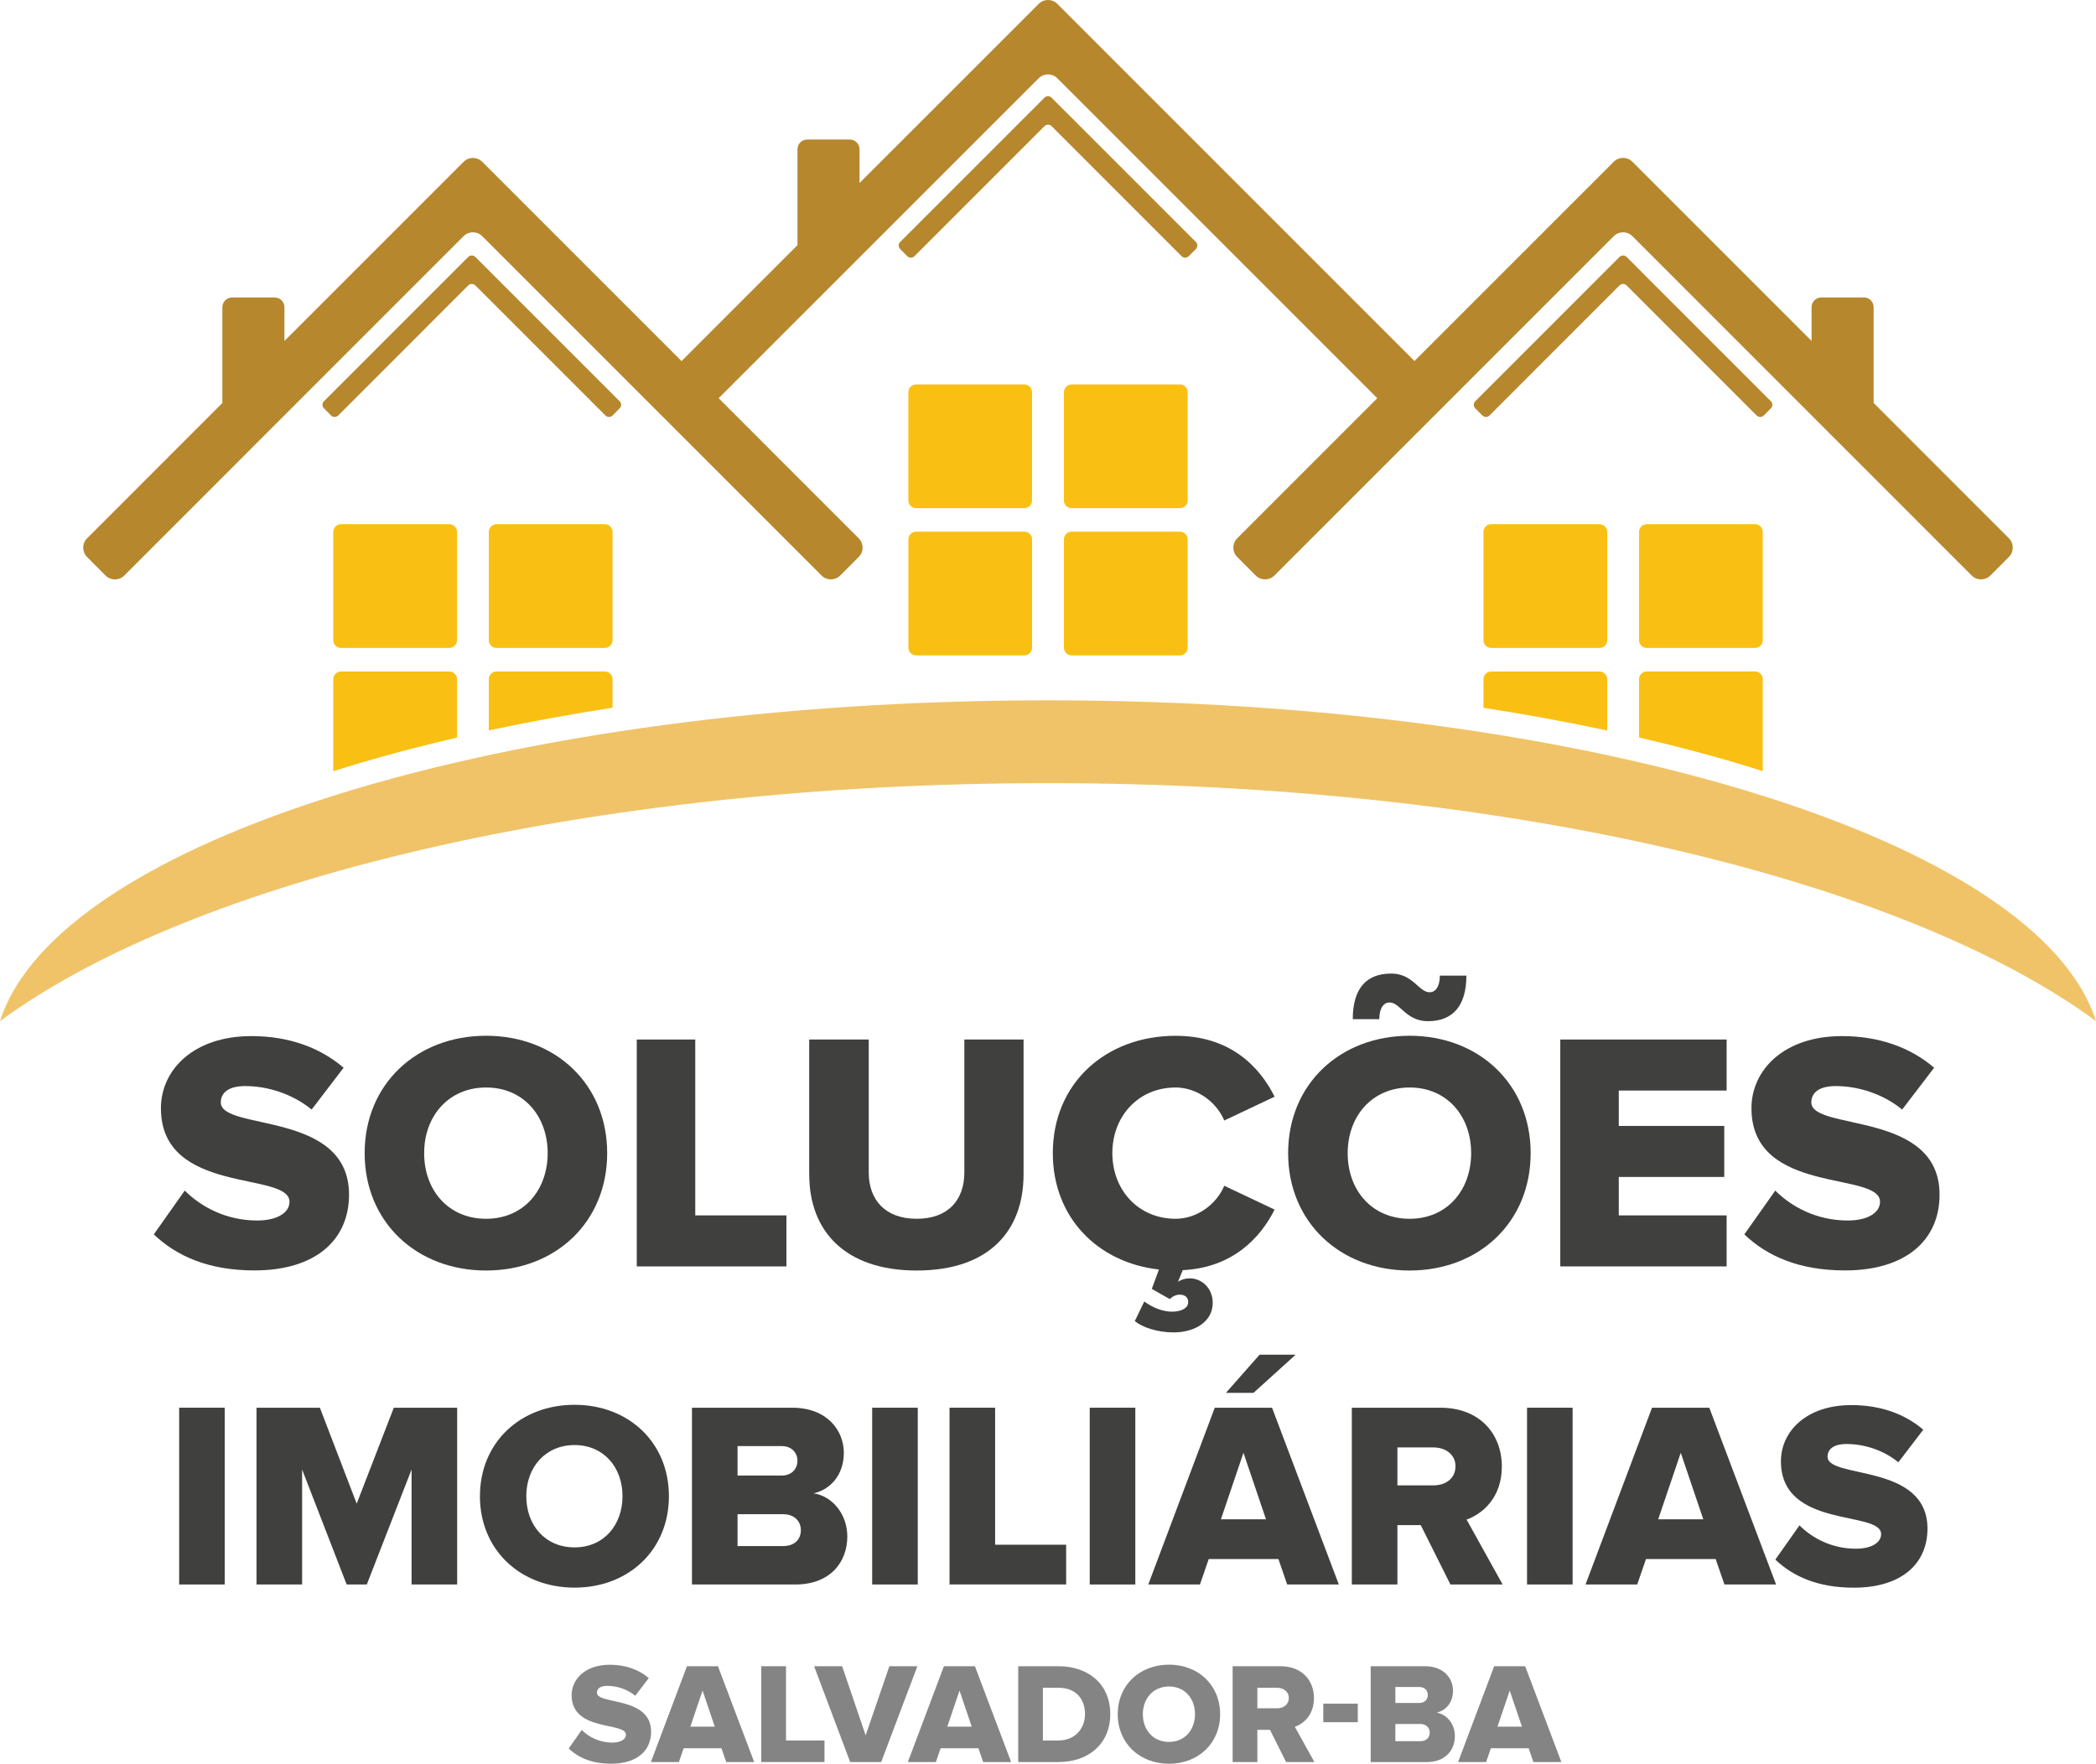 <?xml version="1.0" encoding="UTF-8"?>
<svg id="Layer_1" data-name="Layer 1" xmlns="http://www.w3.org/2000/svg" viewBox="0 0 440 370.25">
  <defs>
    <style>
      .cls-1 {
        fill: #848484;
      }

      .cls-1, .cls-2, .cls-3, .cls-4, .cls-5 {
        stroke-width: 0px;
      }

      .cls-2 {
        fill: #f9c013;
      }

      .cls-3 {
        fill: #b6872c;
      }

      .cls-4 {
        fill: #40403f;
      }

      .cls-5 {
        fill: #f0c368;
      }
    </style>
  </defs>
  <g>
    <g>
      <path class="cls-2" d="M95.94,134.4c0,.9-.73,1.62-1.63,1.62h-22.72c-.9,0-1.63-.72-1.63-1.62v-22.73c0-.89.73-1.63,1.63-1.63h22.72c.9,0,1.63.73,1.63,1.63v22.73Z"/>
      <path class="cls-2" d="M128.59,134.4c0,.9-.73,1.62-1.63,1.62h-22.73c-.89,0-1.62-.72-1.62-1.62v-22.73c0-.89.73-1.63,1.62-1.63h22.73c.89,0,1.63.73,1.63,1.63v22.73Z"/>
    </g>
    <g>
      <path class="cls-2" d="M337.39,134.4c0,.9-.73,1.62-1.63,1.62h-22.73c-.89,0-1.62-.72-1.62-1.62v-22.73c0-.89.72-1.63,1.62-1.63h22.73c.9,0,1.63.73,1.63,1.63v22.73Z"/>
      <path class="cls-2" d="M370.04,134.4c0,.9-.73,1.62-1.62,1.62h-22.73c-.89,0-1.62-.72-1.62-1.62v-22.73c0-.89.73-1.63,1.62-1.63h22.73c.9,0,1.62.73,1.62,1.63v22.73Z"/>
    </g>
    <g>
      <path class="cls-3" d="M421.73,113.01l-28.41-28.42s0,0,0,0v-20.11c0-1.13-.92-2.04-2.04-2.04h-8.95c-1.12,0-2.04.91-2.04,2.04v7.09l-37.62-37.62c-1.07-1.07-2.83-1.07-3.9,0l-3.9,3.91c-1.07,1.07-2.83,2.83-3.91,3.9l-34.03,34.03L229.76,8.62c-1.07-1.08-2.83-2.83-3.9-3.91l-3.9-3.9c-1.07-1.08-2.83-1.08-3.9,0l-37.62,37.61v-7.09c0-1.12-.92-2.04-2.04-2.04h-8.95c-1.12,0-2.04.92-2.04,2.04v20.11s0,.01,0,.02l-24.34,24.34-34.03-34.03c-1.07-1.07-2.83-2.83-3.9-3.9l-3.91-3.91c-1.07-1.07-2.83-1.07-3.9,0l-37.62,37.62v-7.09c0-1.13-.92-2.04-2.04-2.04h-8.94c-1.13,0-2.05.91-2.05,2.04v20.11s0,0,0,0l-28.41,28.42c-1.07,1.07-1.07,2.83,0,3.9l3.9,3.91c1.07,1.07,2.83,1.07,3.91,0L97.32,49.57c1.07-1.08,2.83-1.08,3.9,0l71.25,71.25c1.07,1.07,2.83,1.07,3.9,0l3.9-3.91c1.08-1.07,1.08-2.83,0-3.9l-29.41-29.42L218.05,16.42c1.07-1.07,2.83-1.07,3.9,0l67.17,67.17-29.41,29.42c-1.07,1.07-1.07,2.83,0,3.9l3.9,3.91c1.08,1.07,2.83,1.07,3.91,0l71.25-71.25c1.08-1.08,2.83-1.08,3.9,0l71.24,71.25c1.07,1.07,2.83,1.07,3.91,0l3.9-3.91c1.07-1.07,1.08-2.83,0-3.9Z"/>
      <path class="cls-3" d="M102.79,56.93c-.42-.42-1.09-1.08-1.5-1.49l-1.5-1.5c-.41-.41-1.08-.41-1.5,0l-30.28,30.29c-.42.41-.42,1.08,0,1.49l1.49,1.5c.41.41,1.08.41,1.5,0l27.29-27.3c.41-.41,1.08-.41,1.5,0l27.3,27.3c.41.41,1.08.41,1.5,0l1.49-1.5c.41-.41.41-1.09,0-1.49l-27.29-27.29Z"/>
      <path class="cls-3" d="M223.74,23.5c-.41-.41-1.08-1.08-1.5-1.5l-1.49-1.49c-.41-.42-1.09-.42-1.5,0l-30.28,30.28c-.42.41-.41,1.08,0,1.49l1.49,1.5c.41.41,1.08.41,1.5,0l27.3-27.3c.41-.41,1.09-.41,1.5,0l27.29,27.3c.41.41,1.08.41,1.49,0l1.5-1.5c.41-.41.41-1.08,0-1.49l-27.3-27.3Z"/>
      <path class="cls-3" d="M344.47,56.93c-.41-.42-1.09-1.08-1.5-1.49l-1.5-1.5c-.41-.41-1.08-.41-1.5,0l-30.28,30.29c-.41.41-.41,1.08,0,1.49l1.5,1.5c.41.41,1.08.41,1.49,0l27.29-27.3c.41-.41,1.08-.41,1.5,0l27.29,27.3c.42.41,1.09.41,1.5,0l1.49-1.5c.41-.41.41-1.09,0-1.49l-27.29-27.29Z"/>
    </g>
    <path class="cls-5" d="M220,164.4c96.36,0,179.74,20.35,220,49.96-12.05-37.85-105.94-67.34-220-67.34S12.04,176.51,0,214.36c40.26-29.61,123.65-49.96,220-49.96Z"/>
    <path class="cls-2" d="M95.94,154.83v-12.25c0-.89-.73-1.62-1.63-1.62h-22.72c-.9,0-1.63.73-1.63,1.62v19.31c8.12-2.57,16.8-4.93,25.98-7.05Z"/>
    <path class="cls-2" d="M128.59,148.57v-6c0-.89-.73-1.62-1.63-1.62h-22.73c-.89,0-1.62.73-1.62,1.62v10.76c8.3-1.78,16.97-3.37,25.97-4.77Z"/>
    <path class="cls-2" d="M337.39,153.34v-10.76c0-.89-.73-1.62-1.63-1.62h-22.73c-.89,0-1.62.73-1.62,1.62v6c8.99,1.4,17.67,2.99,25.97,4.77Z"/>
    <path class="cls-2" d="M370.04,161.88v-19.31c0-.89-.73-1.62-1.62-1.62h-22.73c-.89,0-1.62.73-1.62,1.62v12.25c9.18,2.12,17.85,4.48,25.97,7.05Z"/>
    <g>
      <g>
        <path class="cls-2" d="M192.31,80.7h22.72c.9,0,1.62.73,1.62,1.62v22.74c0,.89-.73,1.62-1.62,1.62h-22.73c-.89,0-1.62-.73-1.62-1.62v-22.73c0-.9.73-1.62,1.62-1.62Z"/>
        <path class="cls-2" d="M224.96,80.7h22.73c.9,0,1.62.73,1.62,1.62v22.74c0,.89-.73,1.62-1.62,1.62h-22.73c-.9,0-1.62-.73-1.62-1.62v-22.73c0-.9.73-1.62,1.62-1.62Z"/>
      </g>
      <g>
        <path class="cls-2" d="M192.31,111.61h22.73c.9,0,1.62.73,1.62,1.62v22.73c0,.89-.73,1.62-1.62,1.62h-22.73c-.89,0-1.62-.73-1.62-1.62v-22.73c0-.89.73-1.62,1.62-1.62Z"/>
        <path class="cls-2" d="M249.31,135.96c0,.9-.73,1.63-1.62,1.63h-22.73c-.89,0-1.62-.73-1.62-1.63v-22.73c0-.89.73-1.62,1.62-1.62h22.73c.9,0,1.62.73,1.62,1.62v22.73Z"/>
      </g>
    </g>
  </g>
  <g>
    <path class="cls-4" d="M32.28,259.14l6.5-9.21c3.43,3.43,8.71,6.28,15.21,6.28,4.21,0,6.78-1.64,6.78-3.93,0-6.5-26.99-1.29-26.99-19.64,0-8,6.78-15.14,19-15.14,7.64,0,14.28,2.29,19.35,6.64l-6.71,8.78c-4-3.28-9.21-4.93-13.93-4.93-3.57,0-5.14,1.43-5.14,3.43,0,6.07,26.92,1.64,26.92,19.35,0,9.57-7.07,15.92-19.85,15.92-9.64,0-16.35-3-21.14-7.57Z"/>
    <path class="cls-4" d="M76.55,242.07c0-14.5,10.93-24.64,25.49-24.64s25.42,10.14,25.42,24.64-10.85,24.64-25.42,24.64-25.49-10.14-25.49-24.64ZM114.97,242.07c0-7.78-5.07-13.78-12.93-13.78s-13,6-13,13.78,5.07,13.78,13,13.78,12.93-6.07,12.93-13.78Z"/>
    <path class="cls-4" d="M133.67,265.85v-47.63h12.28v36.92h19.14v10.71h-31.42Z"/>
    <path class="cls-4" d="M169.87,246.57v-28.35h12.5v27.92c0,5.64,3.36,9.71,10.07,9.71s10-4.07,10-9.71v-27.92h12.43v28.28c0,11.85-7.21,20.21-22.42,20.21s-22.57-8.43-22.57-20.14Z"/>
    <path class="cls-4" d="M238.21,277.35l2-4.14c1.86,1.36,3.93,2.14,5.86,2.14,1.71,0,3.36-.64,3.36-2,0-1-.64-1.57-1.79-1.57-.86,0-1.57.43-2.07.93l-3.78-2.14,1.5-4.07c-12.85-1.43-22.28-10.93-22.28-24.42,0-14.71,11.14-24.64,25.78-24.64,11.5,0,17.64,6.5,20.78,12.78l-10.57,5c-1.57-3.78-5.64-6.93-10.21-6.93-7.78,0-13.28,6-13.28,13.78s5.5,13.78,13.28,13.78c4.57,0,8.64-3.14,10.21-6.93l10.57,5c-2.93,5.86-8.78,12.21-19.28,12.71l-1,2.43c.71-.43,1.5-.71,2.43-.71,2.64,0,4.86,2.14,4.86,5.14,0,3.93-3.71,6.21-8.21,6.21-3.57,0-6.64-1.14-8.14-2.36Z"/>
    <path class="cls-4" d="M270.41,242.07c0-14.5,10.93-24.64,25.49-24.64s25.42,10.14,25.42,24.64-10.85,24.64-25.42,24.64-25.49-10.14-25.49-24.64ZM308.83,242.07c0-7.78-5.07-13.78-12.92-13.78s-13,6-13,13.78,5.07,13.78,13,13.78,12.92-6.07,12.92-13.78ZM291.69,210.44c-1.14,0-2.14,1.07-2.14,3.5h-5.57c0-6.36,2.79-9.57,8.07-9.57,4.57,0,5.78,3.93,8.07,3.93,1.14,0,2.14-1.07,2.14-3.5h5.57c0,6.28-2.79,9.57-8.07,9.57-4.64,0-5.79-3.93-8.07-3.93Z"/>
    <path class="cls-4" d="M327.54,265.85v-47.63h34.92v10.71h-22.64v7.43h22.14v10.71h-22.14v8.07h22.64v10.71h-34.92Z"/>
    <path class="cls-4" d="M366.17,259.14l6.5-9.21c3.43,3.43,8.71,6.28,15.21,6.28,4.21,0,6.78-1.64,6.78-3.93,0-6.5-26.99-1.29-26.99-19.64,0-8,6.78-15.14,19-15.14,7.64,0,14.28,2.29,19.35,6.64l-6.71,8.78c-4-3.28-9.21-4.93-13.93-4.93-3.57,0-5.14,1.43-5.14,3.43,0,6.07,26.92,1.64,26.92,19.35,0,9.57-7.07,15.92-19.85,15.92-9.64,0-16.35-3-21.14-7.57Z"/>
    <path class="cls-4" d="M37.61,332.62v-37.11h9.57v37.11h-9.57Z"/>
    <path class="cls-4" d="M86.4,332.62v-24.14l-9.4,24.14h-4.23l-9.35-24.14v24.14h-9.57v-37.11h13.3l7.73,20.14,7.79-20.14h13.3v37.11h-9.57Z"/>
    <path class="cls-4" d="M100.75,314.09c0-11.29,8.51-19.19,19.86-19.19s19.81,7.9,19.81,19.19-8.46,19.19-19.81,19.19-19.86-7.9-19.86-19.19ZM130.68,314.09c0-6.06-3.95-10.74-10.07-10.74s-10.13,4.67-10.13,10.74,3.95,10.74,10.13,10.74,10.07-4.73,10.07-10.74Z"/>
    <path class="cls-4" d="M145.26,332.62v-37.11h21.03c7.34,0,10.85,4.78,10.85,9.46s-2.84,7.73-6.34,8.51c3.95.61,7.07,4.39,7.07,9.07,0,5.4-3.62,10.07-10.9,10.07h-21.7ZM167.4,306.63c0-1.78-1.33-3.06-3.28-3.06h-9.29v6.18h9.29c1.95,0,3.28-1.28,3.28-3.12ZM168.12,321.21c0-1.84-1.34-3.34-3.67-3.34h-9.62v6.68h9.62c2.28,0,3.67-1.34,3.67-3.34Z"/>
    <path class="cls-4" d="M183.09,332.62v-37.11h9.57v37.11h-9.57Z"/>
    <path class="cls-4" d="M199.33,332.62v-37.11h9.57v28.76h14.91v8.34h-24.48Z"/>
    <path class="cls-4" d="M228.76,332.62v-37.11h9.57v37.11h-9.57Z"/>
    <path class="cls-4" d="M270.21,332.62l-1.84-5.34h-14.63l-1.84,5.34h-10.85l13.96-37.11h12.02l14.02,37.11h-10.85ZM261.03,304.97l-4.73,13.96h9.46l-4.73-13.96ZM263.14,292.39h-5.79l7.07-8.01h7.57l-8.85,8.01Z"/>
    <path class="cls-4" d="M304.48,332.62l-6.23-12.46h-4.9v12.46h-9.57v-37.11h18.58c8.23,0,12.91,5.45,12.91,12.35,0,6.45-3.95,9.9-7.4,11.13l7.57,13.63h-10.96ZM305.54,307.8c0-2.5-2.11-3.95-4.62-3.95h-7.57v7.96h7.57c2.5,0,4.62-1.39,4.62-4.01Z"/>
    <path class="cls-4" d="M320.56,332.62v-37.11h9.57v37.11h-9.57Z"/>
    <path class="cls-4" d="M362,332.62l-1.84-5.34h-14.63l-1.84,5.34h-10.85l13.96-37.11h12.02l14.02,37.11h-10.85ZM352.83,304.97l-4.73,13.96h9.46l-4.73-13.96Z"/>
    <path class="cls-4" d="M372.69,327.39l5.06-7.18c2.67,2.67,6.79,4.9,11.85,4.9,3.28,0,5.29-1.28,5.29-3.06,0-5.06-21.03-1-21.03-15.3,0-6.23,5.29-11.79,14.8-11.79,5.95,0,11.13,1.78,15.08,5.17l-5.23,6.84c-3.12-2.56-7.18-3.84-10.85-3.84-2.78,0-4.01,1.11-4.01,2.67,0,4.73,20.97,1.28,20.97,15.08,0,7.45-5.51,12.41-15.47,12.41-7.51,0-12.74-2.34-16.47-5.9Z"/>
  </g>
  <g>
    <path class="cls-1" d="M119.38,367.05l2.74-3.89c1.45,1.45,3.68,2.65,6.42,2.65,1.78,0,2.86-.69,2.86-1.66,0-2.74-11.4-.54-11.4-8.29,0-3.38,2.86-6.39,8.02-6.39,3.23,0,6.03.96,8.17,2.8l-2.83,3.71c-1.69-1.39-3.89-2.08-5.88-2.08-1.51,0-2.17.6-2.17,1.45,0,2.56,11.37.69,11.37,8.17,0,4.04-2.99,6.72-8.38,6.72-4.07,0-6.9-1.27-8.92-3.2Z"/>
    <path class="cls-1" d="M152.45,369.89l-1-2.89h-7.93l-1,2.89h-5.88l7.57-20.11h6.51l7.6,20.11h-5.88ZM147.48,354.9l-2.56,7.57h5.13l-2.56-7.57Z"/>
    <path class="cls-1" d="M159.81,369.89v-20.11h5.19v15.59h8.08v4.52h-13.27Z"/>
    <path class="cls-1" d="M178.47,369.89l-7.57-20.11h5.88l4.94,14.5,4.98-14.5h5.88l-7.6,20.11h-6.51Z"/>
    <path class="cls-1" d="M206.39,369.89l-1-2.89h-7.93l-1,2.89h-5.88l7.57-20.11h6.51l7.6,20.11h-5.88ZM201.42,354.9l-2.56,7.57h5.13l-2.56-7.57Z"/>
    <path class="cls-1" d="M213.75,369.89v-20.11h8.44c6.33,0,10.88,3.8,10.88,10.04s-4.55,10.07-10.85,10.07h-8.47ZM227.77,359.82c0-3.11-1.87-5.52-5.55-5.52h-3.29v11.07h3.26c3.53,0,5.58-2.56,5.58-5.55Z"/>
    <path class="cls-1" d="M234.64,359.85c0-6.12,4.61-10.4,10.76-10.4s10.73,4.28,10.73,10.4-4.58,10.4-10.73,10.4-10.76-4.28-10.76-10.4ZM250.86,359.85c0-3.29-2.14-5.82-5.46-5.82s-5.49,2.53-5.49,5.82,2.14,5.82,5.49,5.82,5.46-2.56,5.46-5.82Z"/>
    <path class="cls-1" d="M269.98,369.89l-3.38-6.75h-2.65v6.75h-5.19v-20.11h10.07c4.46,0,7,2.96,7,6.69,0,3.5-2.14,5.37-4.01,6.03l4.1,7.39h-5.94ZM270.55,356.44c0-1.36-1.15-2.14-2.5-2.14h-4.1v4.31h4.1c1.36,0,2.5-.75,2.5-2.17Z"/>
    <path class="cls-1" d="M277.79,361.53v-3.89h7.24v3.89h-7.24Z"/>
    <path class="cls-1" d="M287.74,369.89v-20.11h11.4c3.98,0,5.88,2.59,5.88,5.13s-1.54,4.19-3.44,4.61c2.14.33,3.83,2.38,3.83,4.92,0,2.92-1.96,5.46-5.91,5.46h-11.76ZM299.74,355.8c0-.96-.72-1.66-1.78-1.66h-5.04v3.35h5.04c1.06,0,1.78-.69,1.78-1.69ZM300.13,363.71c0-1-.72-1.81-1.99-1.81h-5.22v3.62h5.22c1.24,0,1.99-.72,1.99-1.81Z"/>
    <path class="cls-1" d="M321.9,369.89l-1-2.89h-7.93l-1,2.89h-5.88l7.57-20.11h6.51l7.6,20.11h-5.88ZM316.92,354.9l-2.56,7.57h5.13l-2.56-7.57Z"/>
  </g>
</svg>
